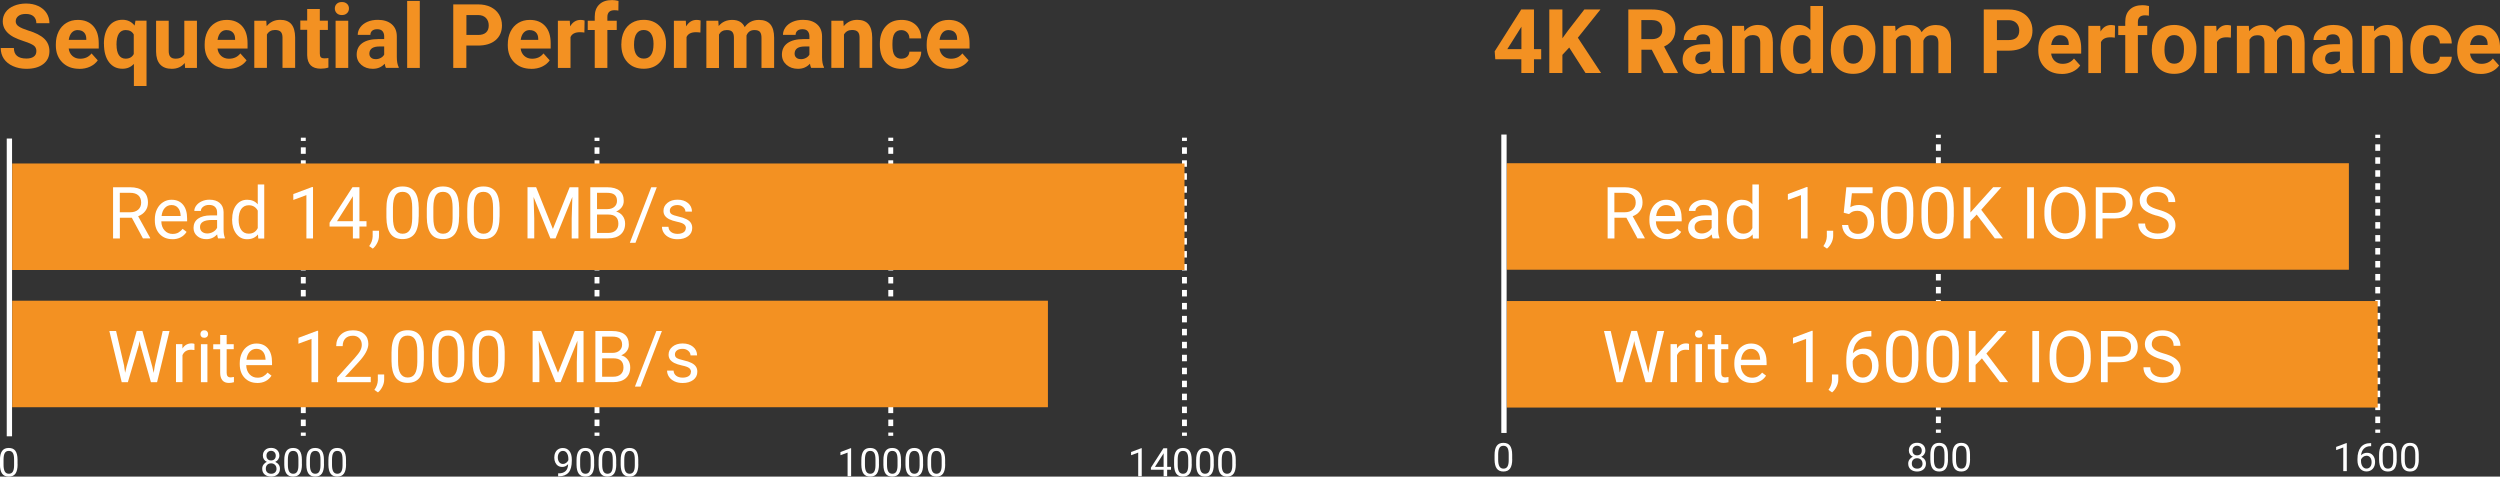 <?xml version="1.0" encoding="UTF-8"?>
<svg id="Layer_1" data-name="Layer 1" xmlns="http://www.w3.org/2000/svg" viewBox="0 0 381.85 72.8">
  <rect x="0" y="0" width="381.85" height="72.8" fill="#333333" stroke="none"/>
  <defs>
    <style>
      .cls-1 {
        fill: #fff;
      }

      .cls-2 {
        fill: #f39122;
      }
    </style>
  </defs>
  <g>
    <g>
      <g>
        <rect class="cls-1" x="45.95" y="21.03" width=".75" height=".5"/>
        <path class="cls-1" d="m46.7,65.08h-.75v-.99h.75v.99Zm0-1.98h-.75v-.99h.75v.99Zm0-1.98h-.75v-.99h.75v.99Zm0-1.98h-.75v-.99h.75v.99Zm0-1.98h-.75v-.99h.75v.99Zm0-1.98h-.75v-.99h.75v.99Zm0-1.98h-.75v-.99h.75v.99Zm0-1.98h-.75v-.99h.75v.99Zm0-1.98h-.75v-.99h.75v.99Zm0-1.98h-.75v-.99h.75v.99Zm0-1.98h-.75v-.99h.75v.99Zm0-1.98h-.75v-.99h.75v.99Zm0-1.98h-.75v-.99h.75v.99Zm0-1.98h-.75v-.99h.75v.99Zm0-1.98h-.75v-.99h.75v.99Zm0-1.98h-.75v-.99h.75v.99Zm0-1.98h-.75v-.99h.75v.99Zm0-1.98h-.75v-.99h.75v.99Zm0-1.98h-.75v-.99h.75v.99Zm0-1.98h-.75v-.99h.75v.99Zm0-1.98h-.75v-.99h.75v.99Zm0-1.98h-.75v-.99h.75v.99Z"/>
        <rect class="cls-1" x="45.95" y="66.07" width=".75" height=".5"/>
      </g>
      <g>
        <rect class="cls-1" x="90.81" y="21.03" width=".75" height=".5"/>
        <path class="cls-1" d="m91.56,65.08h-.75v-.99h.75v.99Zm0-1.98h-.75v-.99h.75v.99Zm0-1.98h-.75v-.99h.75v.99Zm0-1.98h-.75v-.99h.75v.99Zm0-1.98h-.75v-.99h.75v.99Zm0-1.98h-.75v-.99h.75v.99Zm0-1.98h-.75v-.99h.75v.99Zm0-1.98h-.75v-.99h.75v.99Zm0-1.98h-.75v-.99h.75v.99Zm0-1.98h-.75v-.99h.75v.99Zm0-1.98h-.75v-.99h.75v.99Zm0-1.98h-.75v-.99h.75v.99Zm0-1.98h-.75v-.99h.75v.99Zm0-1.98h-.75v-.99h.75v.99Zm0-1.98h-.75v-.99h.75v.99Zm0-1.98h-.75v-.99h.75v.99Zm0-1.98h-.75v-.99h.75v.99Zm0-1.98h-.75v-.99h.75v.99Zm0-1.98h-.75v-.99h.75v.99Zm0-1.98h-.75v-.99h.75v.99Zm0-1.98h-.75v-.99h.75v.99Zm0-1.98h-.75v-.99h.75v.99Z"/>
        <rect class="cls-1" x="90.81" y="66.07" width=".75" height=".5"/>
      </g>
      <g>
        <rect class="cls-1" x="135.68" y="21.03" width=".75" height=".5"/>
        <path class="cls-1" d="m136.43,65.08h-.75v-.99h.75v.99Zm0-1.98h-.75v-.99h.75v.99Zm0-1.98h-.75v-.99h.75v.99Zm0-1.98h-.75v-.99h.75v.99Zm0-1.98h-.75v-.99h.75v.99Zm0-1.98h-.75v-.99h.75v.99Zm0-1.98h-.75v-.99h.75v.99Zm0-1.98h-.75v-.99h.75v.99Zm0-1.98h-.75v-.99h.75v.99Zm0-1.98h-.75v-.99h.75v.99Zm0-1.98h-.75v-.99h.75v.99Zm0-1.98h-.75v-.99h.75v.99Zm0-1.98h-.75v-.99h.75v.99Zm0-1.98h-.75v-.99h.75v.99Zm0-1.98h-.75v-.99h.75v.99Zm0-1.98h-.75v-.99h.75v.99Zm0-1.98h-.75v-.99h.75v.99Zm0-1.98h-.75v-.99h.75v.99Zm0-1.98h-.75v-.99h.75v.99Zm0-1.98h-.75v-.99h.75v.99Zm0-1.98h-.75v-.99h.75v.99Zm0-1.98h-.75v-.99h.75v.99Z"/>
        <rect class="cls-1" x="135.68" y="66.07" width=".75" height=".5"/>
      </g>
      <g>
        <rect class="cls-1" x="180.54" y="21.03" width=".75" height=".5"/>
        <path class="cls-1" d="m181.29,65.08h-.75v-.99h.75v.99Zm0-1.98h-.75v-.99h.75v.99Zm0-1.98h-.75v-.99h.75v.99Zm0-1.98h-.75v-.99h.75v.99Zm0-1.98h-.75v-.99h.75v.99Zm0-1.98h-.75v-.99h.75v.99Zm0-1.98h-.75v-.99h.75v.99Zm0-1.98h-.75v-.99h.75v.99Zm0-1.98h-.75v-.99h.75v.99Zm0-1.98h-.75v-.99h.75v.99Zm0-1.98h-.75v-.99h.75v.99Zm0-1.98h-.75v-.99h.75v.99Zm0-1.98h-.75v-.99h.75v.99Zm0-1.98h-.75v-.99h.75v.99Zm0-1.98h-.75v-.99h.75v.99Zm0-1.98h-.75v-.99h.75v.99Zm0-1.98h-.75v-.99h.75v.99Zm0-1.98h-.75v-.99h.75v.99Zm0-1.98h-.75v-.99h.75v.99Zm0-1.98h-.75v-.99h.75v.99Zm0-1.98h-.75v-.99h.75v.99Zm0-1.98h-.75v-.99h.75v.99Z"/>
        <rect class="cls-1" x="180.54" y="66.07" width=".75" height=".5"/>
      </g>
      <rect class="cls-2" x="1.86" y="24.97" width="179.06" height="16.27"/>
      <g>
        <path class="cls-1" d="m20.15,33.26h-1.84v3.16h-1.04v-7.82h2.59c.88,0,1.56.2,2.03.6.47.4.71.98.71,1.75,0,.49-.13.91-.4,1.27-.26.36-.63.63-1.1.81l1.84,3.32v.06h-1.11l-1.7-3.16Zm-1.84-.84h1.58c.51,0,.92-.13,1.22-.4.3-.27.45-.62.45-1.07,0-.48-.14-.85-.43-1.11-.29-.26-.7-.39-1.25-.39h-1.58v2.97Z"/>
        <path class="cls-1" d="m26.31,36.53c-.79,0-1.43-.26-1.92-.78-.49-.52-.74-1.21-.74-2.08v-.18c0-.58.11-1.09.33-1.54.22-.45.53-.81.92-1.06.4-.26.82-.38,1.29-.38.76,0,1.34.25,1.76.75s.63,1.21.63,2.14v.41h-3.94c.01.57.18,1.04.5,1.39.32.35.73.53,1.22.53.35,0,.65-.07.89-.21s.46-.33.64-.57l.61.47c-.49.75-1.22,1.12-2.19,1.12Zm-.12-5.21c-.4,0-.74.15-1.01.44-.27.29-.44.7-.5,1.23h2.91v-.08c-.03-.5-.16-.9-.41-1.17-.24-.28-.57-.42-.99-.42Z"/>
        <path class="cls-1" d="m33.31,36.42c-.06-.11-.1-.32-.14-.61-.46.48-1.01.72-1.65.72-.57,0-1.04-.16-1.41-.49-.37-.32-.55-.73-.55-1.23,0-.6.23-1.08.69-1.41.46-.33,1.11-.5,1.94-.5h.97v-.46c0-.35-.1-.62-.31-.83-.21-.21-.51-.31-.92-.31-.35,0-.65.09-.89.27s-.36.4-.36.65h-1c0-.29.1-.57.31-.84.21-.27.48-.48.84-.64.35-.16.74-.24,1.16-.24.67,0,1.19.17,1.57.5.38.33.58.8.59,1.38v2.67c0,.53.07.96.2,1.27v.09h-1.04Zm-1.65-.76c.31,0,.61-.08.89-.24s.48-.37.61-.63v-1.19h-.78c-1.22,0-1.83.36-1.83,1.07,0,.31.1.56.31.73s.47.26.8.26Z"/>
        <path class="cls-1" d="m35.46,33.47c0-.89.21-1.61.63-2.15.42-.54.98-.81,1.66-.81s1.22.23,1.62.7v-3.03h.99v8.25h-.91l-.05-.62c-.4.49-.95.73-1.66.73s-1.22-.28-1.65-.83c-.42-.55-.64-1.27-.64-2.16v-.08Zm.99.11c0,.66.14,1.17.41,1.55s.65.56,1.13.56c.63,0,1.09-.28,1.38-.85v-2.67c-.3-.55-.75-.82-1.37-.82-.49,0-.87.19-1.14.56s-.41.93-.41,1.67Z"/>
        <path class="cls-1" d="m47.8,36.42h-1v-6.62l-2,.74v-.9l2.85-1.07h.16v7.86Z"/>
        <path class="cls-1" d="m54.9,33.79h1.08v.81h-1.08v1.82h-1v-1.82h-3.56v-.59l3.5-5.42h1.06v5.19Zm-3.43,0h2.43v-3.83l-.12.21-2.31,3.62Z"/>
        <path class="cls-1" d="m56.95,37.98l-.56-.39c.34-.47.51-.95.53-1.45v-.9h.97v.78c0,.36-.09.72-.27,1.08-.18.36-.4.65-.67.87Z"/>
        <path class="cls-1" d="m63.95,33.08c0,1.16-.2,2.03-.6,2.59s-1.02.85-1.86.85-1.45-.28-1.85-.83c-.4-.55-.61-1.38-.62-2.48v-1.33c0-1.15.2-2,.6-2.56s1.02-.84,1.87-.84,1.46.27,1.86.81c.4.54.6,1.37.61,2.49v1.29Zm-.99-1.36c0-.84-.12-1.45-.35-1.84-.24-.38-.61-.58-1.12-.58s-.88.19-1.11.57-.35.97-.36,1.77v1.59c0,.85.12,1.47.37,1.87.25.4.62.6,1.11.6s.85-.19,1.09-.57c.24-.38.36-.98.37-1.79v-1.63Z"/>
        <path class="cls-1" d="m70.12,33.08c0,1.16-.2,2.03-.6,2.59s-1.02.85-1.86.85-1.45-.28-1.85-.83c-.4-.55-.61-1.38-.62-2.48v-1.33c0-1.15.2-2,.6-2.56s1.02-.84,1.87-.84,1.46.27,1.86.81c.4.54.6,1.37.61,2.49v1.29Zm-.99-1.36c0-.84-.12-1.45-.35-1.84-.24-.38-.61-.58-1.12-.58s-.88.19-1.11.57-.35.97-.36,1.77v1.59c0,.85.12,1.47.37,1.87.25.4.62.6,1.11.6s.85-.19,1.09-.57c.24-.38.36-.98.37-1.79v-1.63Z"/>
        <path class="cls-1" d="m76.3,33.08c0,1.16-.2,2.03-.6,2.59s-1.02.85-1.86.85-1.45-.28-1.85-.83c-.4-.55-.61-1.38-.62-2.48v-1.33c0-1.15.2-2,.6-2.56s1.02-.84,1.87-.84,1.46.27,1.86.81c.4.54.6,1.37.61,2.49v1.29Zm-.99-1.36c0-.84-.12-1.45-.35-1.84-.24-.38-.61-.58-1.12-.58s-.88.19-1.11.57-.35.97-.36,1.77v1.59c0,.85.12,1.47.37,1.87.25.4.62.6,1.11.6s.85-.19,1.09-.57c.24-.38.36-.98.37-1.79v-1.63Z"/>
        <path class="cls-1" d="m81.89,28.6l2.56,6.38,2.56-6.38h1.34v7.82h-1.03v-3.05l.1-3.29-2.57,6.33h-.79l-2.56-6.32.1,3.27v3.05h-1.03v-7.82h1.33Z"/>
        <path class="cls-1" d="m90.16,36.42v-7.82h2.56c.85,0,1.49.18,1.91.53.43.35.64.87.64,1.56,0,.37-.1.69-.31.97-.21.28-.49.5-.85.65.42.12.76.34,1,.67.25.33.37.73.37,1.18,0,.7-.23,1.25-.68,1.65s-1.1.6-1.93.6h-2.71Zm1.03-4.48h1.56c.45,0,.81-.11,1.08-.34.27-.23.41-.53.41-.92,0-.43-.13-.74-.38-.94-.25-.2-.63-.29-1.14-.29h-1.53v2.49Zm0,.83v2.81h1.7c.48,0,.86-.12,1.14-.37.28-.25.42-.59.42-1.03,0-.94-.51-1.41-1.54-1.41h-1.72Z"/>
        <path class="cls-1" d="m97.05,37.09h-.85l3.27-8.49h.85l-3.26,8.49Z"/>
        <path class="cls-1" d="m104.77,34.88c0-.27-.1-.48-.3-.63-.2-.15-.55-.28-1.06-.38-.5-.11-.9-.24-1.2-.39-.29-.15-.51-.33-.66-.54-.14-.21-.21-.45-.21-.74,0-.48.2-.88.6-1.21.4-.33.92-.49,1.54-.49.66,0,1.19.17,1.6.51.41.34.61.78.61,1.31h-1c0-.27-.12-.51-.35-.7-.23-.2-.52-.3-.87-.3s-.64.08-.85.24-.31.36-.31.62c0,.24.09.42.28.54s.53.24,1.03.35c.5.11.9.24,1.21.4s.54.34.68.56c.15.22.22.48.22.79,0,.52-.21.94-.62,1.25-.42.31-.95.47-1.62.47-.47,0-.88-.08-1.24-.25s-.64-.39-.84-.69c-.2-.29-.3-.61-.3-.96h.99c.02.33.15.6.4.79.25.19.58.29.99.29.38,0,.68-.08.91-.23.23-.15.34-.36.34-.61Z"/>
      </g>
      <path class="cls-1" d="m2.69,70.92c0,.63-.11,1.11-.33,1.42s-.56.46-1.02.46-.79-.15-1.01-.45c-.22-.3-.33-.75-.34-1.35v-.72c0-.63.11-1.09.33-1.4s.56-.46,1.02-.46.8.15,1.01.44.33.75.33,1.36v.7Zm-.54-.74c0-.46-.06-.79-.19-1-.13-.21-.33-.31-.61-.31s-.48.1-.61.31-.19.53-.2.96v.87c0,.46.07.8.2,1.02.13.22.34.33.61.33s.47-.1.6-.31.2-.53.2-.98v-.89Z"/>
      <g>
        <path class="cls-1" d="m42.67,69.59c0,.21-.06.4-.17.57s-.26.3-.46.39c.22.1.4.24.53.42s.19.39.19.62c0,.37-.12.66-.37.88s-.58.33-.98.33-.74-.11-.99-.33c-.25-.22-.37-.51-.37-.88,0-.23.06-.44.19-.62s.3-.33.52-.42c-.19-.09-.34-.22-.45-.39s-.16-.35-.16-.57c0-.36.12-.64.35-.86s.53-.32.91-.32.68.11.91.32.35.5.35.86Zm-.44,1.99c0-.24-.08-.43-.23-.58s-.35-.23-.59-.23-.44.07-.59.22-.22.34-.22.59.07.43.22.57.34.21.6.21.45-.07.6-.21c.14-.14.22-.33.22-.57Zm-.81-2.72c-.21,0-.39.07-.52.2-.13.13-.2.31-.2.54s.06.39.19.53.3.2.52.2.39-.07.52-.2.19-.31.19-.53-.07-.39-.2-.53-.31-.21-.51-.21Z"/>
        <path class="cls-1" d="m46.12,70.92c0,.63-.11,1.11-.33,1.42s-.56.46-1.02.46-.79-.15-1.01-.45c-.22-.3-.33-.75-.34-1.35v-.72c0-.63.11-1.09.33-1.4s.56-.46,1.02-.46.8.15,1.01.44.33.75.33,1.36v.7Zm-.54-.74c0-.46-.06-.79-.19-1-.13-.21-.33-.31-.61-.31s-.48.1-.61.31-.19.53-.2.96v.87c0,.46.07.8.2,1.02.13.22.34.33.61.33s.47-.1.6-.31.2-.53.2-.98v-.89Z"/>
        <path class="cls-1" d="m49.49,70.92c0,.63-.11,1.11-.33,1.42s-.56.46-1.02.46-.79-.15-1.01-.45c-.22-.3-.33-.75-.34-1.35v-.72c0-.63.11-1.09.33-1.4s.56-.46,1.02-.46.8.15,1.01.44.33.75.33,1.36v.7Zm-.54-.74c0-.46-.06-.79-.19-1-.13-.21-.33-.31-.61-.31s-.48.1-.61.31-.19.53-.2.96v.87c0,.46.07.8.2,1.02.13.22.34.33.61.33s.47-.1.6-.31.2-.53.2-.98v-.89Z"/>
        <path class="cls-1" d="m52.86,70.92c0,.63-.11,1.11-.33,1.42s-.56.46-1.02.46-.79-.15-1.01-.45c-.22-.3-.33-.75-.34-1.35v-.72c0-.63.11-1.09.33-1.4s.56-.46,1.02-.46.8.15,1.01.44.33.75.33,1.36v.7Zm-.54-.74c0-.46-.06-.79-.19-1-.13-.21-.33-.31-.61-.31s-.48.1-.61.31-.19.53-.2.96v.87c0,.46.07.8.2,1.02.13.22.34.33.61.33s.47-.1.6-.31.2-.53.2-.98v-.89Z"/>
      </g>
      <g>
        <path class="cls-1" d="m86.8,70.87c-.11.13-.25.24-.41.33s-.33.12-.52.12c-.25,0-.46-.06-.64-.18s-.32-.29-.42-.51c-.1-.22-.15-.46-.15-.73,0-.29.05-.54.16-.77s.26-.4.46-.52.43-.18.7-.18c.42,0,.75.16,1,.47.24.32.36.75.36,1.29v.16c0,.83-.16,1.44-.49,1.82s-.82.58-1.49.59h-.11v-.46h.11c.45,0,.79-.12,1.03-.35.24-.22.37-.58.39-1.07Zm-.83,0c.18,0,.35-.06.5-.17s.27-.25.34-.41v-.22c0-.36-.08-.64-.23-.87s-.35-.33-.59-.33-.43.09-.57.27c-.14.18-.22.42-.22.72s.07.53.21.72c.14.19.33.28.56.28Z"/>
        <path class="cls-1" d="m90.76,70.92c0,.63-.11,1.11-.33,1.42s-.56.46-1.02.46-.79-.15-1.01-.45c-.22-.3-.33-.75-.34-1.35v-.72c0-.63.11-1.09.33-1.4s.56-.46,1.02-.46.8.15,1.01.44.33.75.33,1.36v.7Zm-.54-.74c0-.46-.06-.79-.19-1-.13-.21-.33-.31-.61-.31s-.48.1-.61.31-.19.53-.2.96v.87c0,.46.07.8.2,1.02.13.22.34.33.61.33s.47-.1.6-.31.2-.53.2-.98v-.89Z"/>
        <path class="cls-1" d="m94.13,70.92c0,.63-.11,1.11-.33,1.42s-.56.46-1.02.46-.79-.15-1.01-.45c-.22-.3-.33-.75-.34-1.35v-.72c0-.63.11-1.09.33-1.4s.56-.46,1.02-.46.8.15,1.01.44.33.75.33,1.36v.7Zm-.54-.74c0-.46-.06-.79-.19-1-.13-.21-.33-.31-.61-.31s-.48.1-.61.31-.19.53-.2.96v.87c0,.46.07.8.2,1.02.13.22.34.33.61.33s.47-.1.6-.31.2-.53.2-.98v-.89Z"/>
        <path class="cls-1" d="m97.5,70.92c0,.63-.11,1.11-.33,1.42s-.56.46-1.02.46-.79-.15-1.01-.45c-.22-.3-.33-.75-.34-1.35v-.72c0-.63.11-1.09.33-1.4s.56-.46,1.02-.46.8.15,1.01.44.33.75.33,1.36v.7Zm-.54-.74c0-.46-.06-.79-.19-1-.13-.21-.33-.31-.61-.31s-.48.1-.61.31-.19.53-.2.96v.87c0,.46.07.8.2,1.02.13.22.34.33.61.33s.47-.1.6-.31.2-.53.2-.98v-.89Z"/>
      </g>
      <g>
        <path class="cls-1" d="m130,72.74h-.54v-3.61l-1.09.4v-.49l1.55-.58h.08v4.29Z"/>
        <path class="cls-1" d="m134.26,70.92c0,.63-.11,1.11-.33,1.42s-.56.46-1.02.46-.79-.15-1.01-.45c-.22-.3-.33-.75-.34-1.35v-.72c0-.63.11-1.09.33-1.4s.56-.46,1.02-.46.8.15,1.01.44.33.75.33,1.36v.7Zm-.54-.74c0-.46-.06-.79-.19-1-.13-.21-.33-.31-.61-.31s-.48.1-.61.31-.19.53-.2.96v.87c0,.46.07.8.2,1.02.13.22.34.33.61.33s.47-.1.6-.31.2-.53.2-.98v-.89Z"/>
        <path class="cls-1" d="m137.63,70.92c0,.63-.11,1.11-.33,1.42s-.56.46-1.02.46-.79-.15-1.01-.45c-.22-.3-.33-.75-.34-1.35v-.72c0-.63.11-1.09.33-1.4s.56-.46,1.02-.46.8.15,1.01.44.33.75.33,1.36v.7Zm-.54-.74c0-.46-.06-.79-.19-1-.13-.21-.33-.31-.61-.31s-.48.1-.61.31-.19.53-.2.96v.87c0,.46.07.8.2,1.02.13.22.34.33.61.33s.47-.1.6-.31.2-.53.2-.98v-.89Z"/>
        <path class="cls-1" d="m141,70.92c0,.63-.11,1.11-.33,1.42s-.56.46-1.02.46-.79-.15-1.01-.45c-.22-.3-.33-.75-.34-1.35v-.72c0-.63.11-1.09.33-1.4s.56-.46,1.02-.46.8.15,1.01.44.33.75.33,1.36v.7Zm-.54-.74c0-.46-.06-.79-.19-1-.13-.21-.33-.31-.61-.31s-.48.1-.61.31-.19.53-.2.96v.87c0,.46.07.8.2,1.02.13.22.34.33.61.33s.47-.1.6-.31.2-.53.2-.98v-.89Z"/>
        <path class="cls-1" d="m144.37,70.92c0,.63-.11,1.11-.33,1.42s-.56.46-1.02.46-.79-.15-1.01-.45c-.22-.3-.33-.75-.34-1.35v-.72c0-.63.11-1.09.33-1.4s.56-.46,1.02-.46.8.15,1.01.44.33.75.33,1.36v.7Zm-.54-.74c0-.46-.06-.79-.19-1-.13-.21-.33-.31-.61-.31s-.48.1-.61.31-.19.53-.2.96v.87c0,.46.07.8.2,1.02.13.22.34.33.61.33s.47-.1.6-.31.2-.53.2-.98v-.89Z"/>
      </g>
      <g>
        <path class="cls-1" d="m174.39,72.74h-.54v-3.61l-1.09.4v-.49l1.55-.58h.08v4.29Z"/>
        <path class="cls-1" d="m178.27,71.31h.59v.44h-.59v.99h-.54v-.99h-1.94v-.32l1.91-2.96h.58v2.83Zm-1.87,0h1.33v-2.09l-.06.12-1.26,1.97Z"/>
        <path class="cls-1" d="m182.03,70.92c0,.63-.11,1.11-.33,1.42s-.56.46-1.02.46-.79-.15-1.01-.45c-.22-.3-.33-.75-.34-1.35v-.72c0-.63.11-1.09.33-1.4s.56-.46,1.02-.46.8.15,1.01.44.33.75.33,1.36v.7Zm-.54-.74c0-.46-.06-.79-.19-1-.13-.21-.33-.31-.61-.31s-.48.1-.61.31-.19.53-.2.96v.87c0,.46.07.8.2,1.02.13.22.34.33.61.33s.47-.1.6-.31.2-.53.2-.98v-.89Z"/>
        <path class="cls-1" d="m185.4,70.92c0,.63-.11,1.11-.33,1.42s-.56.46-1.02.46-.79-.15-1.01-.45c-.22-.3-.33-.75-.34-1.35v-.72c0-.63.11-1.09.33-1.4s.56-.46,1.02-.46.8.15,1.01.44.33.75.33,1.36v.7Zm-.54-.74c0-.46-.06-.79-.19-1-.13-.21-.33-.31-.61-.31s-.48.1-.61.31-.19.53-.2.96v.87c0,.46.07.8.2,1.02.13.22.34.33.61.33s.47-.1.6-.31.2-.53.2-.98v-.89Z"/>
        <path class="cls-1" d="m188.76,70.92c0,.63-.11,1.11-.33,1.42s-.56.46-1.02.46-.79-.15-1.01-.45c-.22-.3-.33-.75-.34-1.35v-.72c0-.63.11-1.09.33-1.4s.56-.46,1.02-.46.8.15,1.01.44.33.75.33,1.36v.7Zm-.54-.74c0-.46-.06-.79-.19-1-.13-.21-.33-.31-.61-.31s-.48.1-.61.31-.19.53-.2.96v.87c0,.46.07.8.2,1.02.13.22.34.33.61.33s.47-.1.6-.31.2-.53.2-.98v-.89Z"/>
      </g>
      <g>
        <rect class="cls-2" x="1.86" y="45.93" width="158.2" height="16.27"/>
        <g>
          <path class="cls-1" d="m18.96,55.91l.15,1.03.22-.93,1.55-5.46h.87l1.51,5.46.21.95.17-1.05,1.21-5.35h1.04l-1.9,7.82h-.94l-1.61-5.7-.12-.6-.12.6-1.67,5.7h-.94l-1.89-7.82h1.03l1.24,5.35Z"/>
          <path class="cls-1" d="m29.69,53.46c-.15-.02-.31-.04-.49-.04-.65,0-1.09.28-1.33.83v4.12h-.99v-5.81h.97l.02.67c.33-.52.79-.78,1.39-.78.19,0,.34.02.44.08v.92Z"/>
          <path class="cls-1" d="m30.61,51.03c0-.16.05-.3.15-.41.1-.11.24-.17.44-.17s.34.06.44.17.15.25.15.41-.05.3-.15.4-.25.16-.44.16-.34-.05-.44-.16c-.1-.11-.15-.24-.15-.4Zm1.07,7.35h-.99v-5.81h.99v5.81Z"/>
          <path class="cls-1" d="m34.62,51.16v1.41h1.08v.77h-1.08v3.61c0,.23.05.41.15.52.1.12.26.17.49.17.11,0,.27-.02.47-.06v.8c-.26.07-.52.11-.76.11-.44,0-.78-.13-1-.4s-.34-.65-.34-1.14v-3.6h-1.06v-.77h1.06v-1.41h.99Z"/>
          <path class="cls-1" d="m39.28,58.49c-.79,0-1.43-.26-1.92-.78-.49-.52-.74-1.21-.74-2.08v-.18c0-.58.11-1.09.33-1.54.22-.45.53-.81.92-1.06.4-.26.82-.38,1.29-.38.76,0,1.34.25,1.76.75s.63,1.21.63,2.14v.41h-3.94c.01.57.18,1.04.5,1.39.32.35.73.53,1.22.53.35,0,.65-.07.89-.21s.46-.33.64-.57l.61.47c-.49.75-1.22,1.12-2.19,1.12Zm-.12-5.21c-.4,0-.74.15-1.01.44-.27.29-.44.7-.5,1.23h2.91v-.08c-.03-.5-.16-.9-.41-1.17-.24-.28-.57-.42-.99-.42Z"/>
          <path class="cls-1" d="m48.58,58.38h-1v-6.62l-2,.74v-.9l2.85-1.07h.16v7.86Z"/>
          <path class="cls-1" d="m56.61,58.38h-5.12v-.71l2.71-3.01c.4-.45.68-.82.83-1.11.15-.29.23-.58.23-.88,0-.41-.12-.74-.37-1s-.58-.39-.99-.39c-.49,0-.88.14-1.15.42-.27.28-.41.67-.41,1.17h-.99c0-.72.23-1.3.7-1.75.46-.44,1.08-.67,1.86-.67.73,0,1.3.19,1.72.57.42.38.63.89.63,1.52,0,.77-.49,1.69-1.47,2.75l-2.09,2.27h3.93v.81Z"/>
          <path class="cls-1" d="m57.74,59.94l-.56-.39c.34-.47.51-.95.53-1.45v-.9h.97v.78c0,.36-.09.72-.27,1.08-.18.36-.4.65-.67.87Z"/>
          <path class="cls-1" d="m64.73,55.04c0,1.16-.2,2.03-.6,2.59s-1.02.85-1.86.85-1.45-.28-1.85-.83c-.4-.55-.61-1.38-.62-2.48v-1.33c0-1.15.2-2,.6-2.56s1.02-.84,1.87-.84,1.46.27,1.86.81c.4.54.6,1.37.61,2.49v1.29Zm-.99-1.36c0-.84-.12-1.45-.35-1.84-.24-.38-.61-.58-1.12-.58s-.88.19-1.11.57-.35.97-.36,1.77v1.59c0,.85.12,1.47.37,1.87.25.4.62.6,1.11.6s.85-.19,1.09-.57c.24-.38.36-.98.37-1.79v-1.63Z"/>
          <path class="cls-1" d="m70.91,55.04c0,1.16-.2,2.03-.6,2.59s-1.02.85-1.86.85-1.45-.28-1.85-.83c-.4-.55-.61-1.38-.62-2.48v-1.33c0-1.15.2-2,.6-2.56s1.02-.84,1.87-.84,1.46.27,1.86.81c.4.54.6,1.37.61,2.49v1.29Zm-.99-1.36c0-.84-.12-1.45-.35-1.84-.24-.38-.61-.58-1.12-.58s-.88.19-1.11.57-.35.97-.36,1.77v1.59c0,.85.12,1.47.37,1.87.25.4.62.6,1.11.6s.85-.19,1.09-.57c.24-.38.36-.98.37-1.79v-1.63Z"/>
          <path class="cls-1" d="m77.08,55.04c0,1.16-.2,2.03-.6,2.59s-1.02.85-1.86.85-1.45-.28-1.85-.83c-.4-.55-.61-1.38-.62-2.48v-1.33c0-1.15.2-2,.6-2.56s1.02-.84,1.87-.84,1.46.27,1.86.81c.4.54.6,1.37.61,2.49v1.29Zm-.99-1.36c0-.84-.12-1.45-.35-1.84-.24-.38-.61-.58-1.12-.58s-.88.19-1.11.57-.35.97-.36,1.77v1.59c0,.85.12,1.47.37,1.87.25.4.62.6,1.11.6s.85-.19,1.09-.57c.24-.38.36-.98.37-1.79v-1.63Z"/>
          <path class="cls-1" d="m82.67,50.56l2.56,6.38,2.56-6.38h1.34v7.82h-1.03v-3.05l.1-3.29-2.57,6.33h-.79l-2.56-6.32.1,3.27v3.05h-1.03v-7.82h1.33Z"/>
          <path class="cls-1" d="m90.94,58.38v-7.82h2.56c.85,0,1.49.18,1.91.53.43.35.64.87.64,1.56,0,.37-.1.69-.31.97-.21.28-.49.5-.85.65.42.12.76.34,1,.67.25.33.37.73.37,1.18,0,.7-.23,1.25-.68,1.65s-1.1.6-1.93.6h-2.71Zm1.03-4.48h1.56c.45,0,.81-.11,1.08-.34.27-.23.41-.53.41-.92,0-.43-.13-.74-.38-.94-.25-.2-.63-.29-1.14-.29h-1.53v2.49Zm0,.83v2.81h1.7c.48,0,.86-.12,1.14-.37.28-.25.42-.59.42-1.03,0-.94-.51-1.41-1.54-1.41h-1.72Z"/>
          <path class="cls-1" d="m97.83,59.05h-.85l3.27-8.49h.85l-3.26,8.49Z"/>
          <path class="cls-1" d="m105.55,56.84c0-.27-.1-.48-.3-.63-.2-.15-.55-.28-1.06-.38-.5-.11-.9-.24-1.2-.39-.29-.15-.51-.33-.66-.54-.14-.21-.21-.45-.21-.74,0-.48.2-.88.6-1.21.4-.33.92-.49,1.54-.49.66,0,1.19.17,1.6.51.41.34.61.78.61,1.31h-1c0-.27-.12-.51-.35-.7-.23-.2-.52-.3-.87-.3s-.64.08-.85.24-.31.36-.31.62c0,.24.09.42.28.54s.53.24,1.03.35c.5.11.9.24,1.21.4s.54.34.68.56c.15.22.22.48.22.79,0,.52-.21.94-.62,1.25-.42.31-.95.47-1.62.47-.47,0-.88-.08-1.24-.25s-.64-.39-.84-.69c-.2-.29-.3-.61-.3-.96h.99c.02.33.15.6.4.79.25.19.58.29.99.29.38,0,.68-.08.91-.23.23-.15.34-.36.34-.61Z"/>
        </g>
      </g>
      <rect class="cls-1" x="1.03" y="21.16" width=".81" height="45.48"/>
    </g>
    <g>
      <path class="cls-2" d="m5.56,7.83c0-.38-.13-.67-.4-.87s-.75-.42-1.44-.64c-.69-.22-1.24-.45-1.65-.66-1.1-.6-1.65-1.4-1.65-2.41,0-.52.15-.99.44-1.4.3-.41.72-.73,1.27-.96.55-.23,1.17-.35,1.86-.35s1.31.13,1.85.38.96.61,1.26,1.06c.3.46.45.98.45,1.56h-2c0-.44-.14-.79-.42-1.04s-.67-.37-1.18-.37-.87.1-1.14.31-.41.48-.41.82c0,.32.16.58.48.79.32.21.79.41,1.4.6,1.14.34,1.97.77,2.49,1.27.52.51.78,1.14.78,1.89,0,.84-.32,1.5-.95,1.98s-1.49.72-2.57.72c-.75,0-1.43-.14-2.04-.41-.61-.27-1.08-.65-1.4-1.12-.32-.48-.48-1.03-.48-1.65h2.01c0,1.07.64,1.61,1.92,1.61.48,0,.85-.1,1.11-.29.27-.19.4-.46.4-.81Z"/>
      <path class="cls-2" d="m12.11,10.51c-1.06,0-1.92-.32-2.58-.97-.66-.65-1-1.51-1-2.59v-.19c0-.72.14-1.37.42-1.94.28-.57.68-1.01,1.19-1.32.51-.31,1.1-.46,1.76-.46.99,0,1.76.31,2.33.93s.85,1.5.85,2.65v.79h-4.59c.06.47.25.85.56,1.13.31.28.71.43,1.19.43.74,0,1.32-.27,1.74-.81l.95,1.06c-.29.41-.68.73-1.17.96-.49.23-1.04.34-1.64.34Zm-.22-5.92c-.38,0-.69.13-.93.39-.24.26-.39.63-.46,1.11h2.68v-.15c0-.43-.12-.76-.35-.99s-.54-.35-.95-.35Z"/>
      <path class="cls-2" d="m15.87,6.7c0-1.13.25-2.03.76-2.69s1.2-.99,2.08-.99c.77,0,1.39.3,1.85.89l.13-.75h1.69v9.98h-1.93v-3.39c-.44.5-1.03.75-1.75.75-.86,0-1.54-.33-2.05-1-.51-.67-.77-1.6-.77-2.81Zm1.93.14c0,.69.12,1.21.36,1.58.24.36.58.54,1.02.54.59,0,1.01-.24,1.25-.71v-2.98c-.24-.45-.65-.68-1.24-.68-.44,0-.79.18-1.03.54-.24.36-.37.93-.37,1.72Z"/>
      <path class="cls-2" d="m28.2,9.64c-.48.58-1.13.87-1.97.87-.77,0-1.36-.22-1.77-.67-.41-.44-.61-1.1-.62-1.95V3.17h1.93v4.66c0,.75.34,1.13,1.03,1.13s1.1-.23,1.35-.68V3.17h1.93v7.21h-1.81l-.05-.73Z"/>
      <path class="cls-2" d="m34.84,10.51c-1.06,0-1.92-.32-2.58-.97-.66-.65-1-1.51-1-2.59v-.19c0-.72.14-1.37.42-1.94.28-.57.68-1.01,1.19-1.32.51-.31,1.1-.46,1.76-.46.99,0,1.76.31,2.33.93s.85,1.5.85,2.65v.79h-4.59c.06.47.25.85.56,1.13.31.28.71.43,1.19.43.74,0,1.32-.27,1.74-.81l.95,1.06c-.29.41-.68.73-1.17.96-.49.23-1.04.34-1.64.34Zm-.22-5.92c-.38,0-.69.13-.93.39-.24.26-.39.63-.46,1.11h2.68v-.15c0-.43-.12-.76-.35-.99s-.54-.35-.95-.35Z"/>
      <path class="cls-2" d="m40.67,3.17l.06.83c.52-.64,1.21-.97,2.07-.97.76,0,1.33.22,1.71.67.37.45.56,1.12.57,2.01v4.66h-1.93v-4.62c0-.41-.09-.71-.27-.89-.18-.19-.47-.28-.89-.28-.54,0-.95.23-1.22.69v5.1h-1.93V3.17h1.81Z"/>
      <path class="cls-2" d="m48.85,1.39v1.77h1.23v1.41h-1.23v3.6c0,.27.05.46.15.57.1.12.3.17.59.17.21,0,.4-.02.57-.05v1.46c-.38.12-.77.17-1.17.17-1.35,0-2.04-.68-2.07-2.05v-3.89h-1.05v-1.41h1.05v-1.77h1.93Z"/>
      <path class="cls-2" d="m51.14,1.3c0-.29.1-.53.29-.71.19-.19.46-.28.79-.28s.59.09.79.28c.2.19.29.42.29.71s-.1.53-.3.72c-.2.19-.46.28-.78.28s-.59-.09-.78-.28-.3-.43-.3-.72Zm2.05,9.08h-1.93V3.17h1.93v7.21Z"/>
      <path class="cls-2" d="m58.95,10.38c-.09-.17-.15-.39-.19-.65-.47.52-1.07.78-1.82.78-.71,0-1.29-.2-1.76-.61-.46-.41-.7-.92-.7-1.55,0-.76.28-1.35.85-1.76.57-.41,1.39-.62,2.46-.62h.89v-.41c0-.33-.09-.6-.26-.8-.17-.2-.44-.3-.81-.3-.32,0-.58.08-.76.23-.18.16-.28.37-.28.64h-1.93c0-.42.13-.8.39-1.16.26-.36.62-.63,1.09-.84.47-.2,1-.3,1.59-.3.89,0,1.59.22,2.12.67.52.45.78,1.07.78,1.88v3.13c0,.68.1,1.2.29,1.55v.11h-1.95Zm-1.59-1.34c.28,0,.55-.06.79-.19.24-.13.42-.3.53-.51v-1.24h-.72c-.96,0-1.48.33-1.54,1v.11c0,.24.08.44.25.59.17.16.4.23.69.23Z"/>
      <path class="cls-2" d="m64.12,10.38h-1.93V.14h1.93v10.24Z"/>
      <path class="cls-2" d="m71.23,6.96v3.42h-2V.67h3.79c.73,0,1.37.13,1.92.4s.98.65,1.28,1.14c.3.49.45,1.05.45,1.68,0,.95-.33,1.7-.98,2.25-.65.55-1.55.82-2.7.82h-1.75Zm0-1.62h1.79c.53,0,.93-.12,1.21-.37.28-.25.42-.6.42-1.07s-.14-.86-.42-1.15c-.28-.29-.67-.44-1.16-.45h-1.83v3.05Z"/>
      <path class="cls-2" d="m81.14,10.51c-1.06,0-1.92-.32-2.58-.97-.66-.65-1-1.51-1-2.59v-.19c0-.72.14-1.37.42-1.94.28-.57.68-1.01,1.19-1.32.51-.31,1.1-.46,1.76-.46.99,0,1.76.31,2.33.93s.85,1.5.85,2.65v.79h-4.59c.06.47.25.85.56,1.13.31.28.71.43,1.19.43.74,0,1.32-.27,1.74-.81l.95,1.06c-.29.41-.68.73-1.17.96-.49.23-1.04.34-1.64.34Zm-.22-5.92c-.38,0-.69.13-.93.39-.24.26-.39.63-.46,1.11h2.68v-.15c0-.43-.12-.76-.35-.99s-.54-.35-.95-.35Z"/>
      <path class="cls-2" d="m89.26,4.97c-.26-.04-.49-.05-.69-.05-.73,0-1.21.25-1.43.74v4.72h-1.93V3.17h1.82l.05.86c.39-.66.92-.99,1.61-.99.21,0,.41.03.6.09l-.03,1.85Z"/>
      <path class="cls-2" d="m90.84,10.38v-5.8h-1.07v-1.41h1.07v-.61c0-.81.23-1.44.7-1.88.46-.45,1.11-.67,1.95-.67.27,0,.59.04.98.13l-.02,1.48c-.16-.04-.36-.06-.59-.06-.72,0-1.09.34-1.09,1.03v.58h1.43v1.41h-1.43v5.8h-1.93Z"/>
      <path class="cls-2" d="m94.91,6.7c0-.72.14-1.35.41-1.91.28-.56.67-.99,1.19-1.3.52-.31,1.12-.46,1.8-.46.97,0,1.77.3,2.38.89s.96,1.4,1.03,2.43v.49c.01,1.11-.3,1.99-.91,2.66-.62.67-1.45,1-2.49,1s-1.87-.33-2.49-1-.93-1.57-.93-2.72v-.09Zm1.93.14c0,.69.13,1.21.39,1.57.26.36.63.54,1.11.54s.83-.18,1.09-.54c.26-.36.39-.93.39-1.72,0-.67-.13-1.19-.39-1.56-.26-.37-.63-.55-1.11-.55s-.83.18-1.09.55-.39.94-.39,1.71Z"/>
      <path class="cls-2" d="m106.98,4.97c-.26-.04-.49-.05-.69-.05-.73,0-1.21.25-1.43.74v4.72h-1.93V3.17h1.82l.05.86c.39-.66.92-.99,1.61-.99.21,0,.41.03.6.09l-.03,1.85Z"/>
      <path class="cls-2" d="m109.71,3.17l.06.81c.51-.63,1.2-.94,2.07-.94.93,0,1.57.37,1.91,1.1.51-.73,1.23-1.1,2.17-1.1.78,0,1.36.23,1.75.68.38.46.57,1.14.57,2.06v4.6h-1.93v-4.61c0-.41-.08-.71-.24-.9-.16-.19-.44-.28-.85-.28-.58,0-.98.28-1.2.83v4.96s-1.92,0-1.92,0v-4.6c0-.42-.08-.72-.25-.91-.16-.19-.44-.28-.84-.28-.55,0-.94.23-1.19.68v5.11h-1.93V3.17h1.81Z"/>
      <path class="cls-2" d="m123.9,10.38c-.09-.17-.15-.39-.19-.65-.47.52-1.07.78-1.82.78-.71,0-1.29-.2-1.76-.61-.46-.41-.7-.92-.7-1.55,0-.76.28-1.35.85-1.76.57-.41,1.39-.62,2.46-.62h.89v-.41c0-.33-.09-.6-.26-.8-.17-.2-.44-.3-.81-.3-.32,0-.58.08-.76.23-.18.16-.28.37-.28.64h-1.93c0-.42.13-.8.39-1.16.26-.36.62-.63,1.09-.84.47-.2,1-.3,1.59-.3.89,0,1.59.22,2.12.67.52.45.78,1.07.78,1.88v3.13c0,.68.1,1.2.29,1.55v.11h-1.95Zm-1.59-1.34c.28,0,.55-.06.79-.19.24-.13.42-.3.53-.51v-1.24h-.72c-.96,0-1.48.33-1.54,1v.11c0,.24.08.44.25.59.17.16.4.23.69.23Z"/>
      <path class="cls-2" d="m128.81,3.17l.06.83c.52-.64,1.21-.97,2.07-.97.76,0,1.33.22,1.71.67.37.45.56,1.12.57,2.01v4.66h-1.93v-4.62c0-.41-.09-.71-.27-.89-.18-.19-.47-.28-.89-.28-.54,0-.95.23-1.22.69v5.1h-1.93V3.17h1.81Z"/>
      <path class="cls-2" d="m137.68,8.96c.36,0,.64-.1.87-.29.22-.2.34-.46.35-.78h1.81c0,.49-.14.94-.4,1.34-.26.41-.62.72-1.08.95-.46.22-.96.34-1.51.34-1.03,0-1.84-.33-2.44-.98-.6-.66-.89-1.56-.89-2.72v-.13c0-1.11.3-2,.89-2.66.59-.66,1.4-.99,2.43-.99.9,0,1.62.26,2.17.77.54.51.82,1.2.83,2.05h-1.81c0-.38-.12-.68-.35-.91-.22-.23-.52-.35-.88-.35-.45,0-.79.16-1.02.49-.23.33-.34.86-.34,1.59v.2c0,.74.11,1.28.34,1.6.23.32.57.49,1.03.49Z"/>
      <path class="cls-2" d="m145.12,10.51c-1.06,0-1.92-.32-2.58-.97-.66-.65-1-1.51-1-2.59v-.19c0-.72.14-1.37.42-1.94.28-.57.68-1.01,1.19-1.32.51-.31,1.1-.46,1.76-.46.99,0,1.76.31,2.33.93s.85,1.5.85,2.65v.79h-4.59c.06.47.25.85.56,1.13.31.28.71.43,1.19.43.74,0,1.32-.27,1.74-.81l.95,1.06c-.29.41-.68.73-1.17.96-.49.23-1.04.34-1.64.34Zm-.22-5.92c-.38,0-.69.13-.93.39-.24.26-.39.63-.46,1.11h2.68v-.15c0-.43-.12-.76-.35-.99s-.54-.35-.95-.35Z"/>
    </g>
  </g>
  <g>
    <g>
      <path class="cls-2" d="m234.3,7.5h1.1v1.55h-1.1v2.1h-1.93v-2.1h-3.98l-.09-1.21,4.05-6.39h1.95v6.05Zm-4.07,0h2.15v-3.43l-.13.22-2.02,3.21Z"/>
      <path class="cls-2" d="m239.68,7.26l-1.04,1.12v2.77h-2V1.45h2v4.4l.88-1.21,2.47-3.19h2.46l-3.45,4.31,3.55,5.39h-2.38l-2.49-3.89Z"/>
      <path class="cls-2" d="m252.3,7.6h-1.59v3.55h-2V1.45h3.61c1.15,0,2.03.25,2.65.77.62.51.93,1.23.93,2.17,0,.66-.14,1.21-.43,1.66-.29.44-.72.79-1.3,1.06l2.1,3.96v.09h-2.15l-1.82-3.55Zm-1.59-1.62h1.61c.5,0,.89-.13,1.17-.38.28-.26.41-.61.41-1.06s-.13-.82-.39-1.08c-.26-.26-.66-.39-1.2-.39h-1.61v2.91Z"/>
      <path class="cls-2" d="m261.47,11.16c-.09-.17-.15-.39-.19-.65-.47.52-1.07.78-1.82.78-.71,0-1.29-.2-1.76-.61-.46-.41-.7-.92-.7-1.55,0-.76.28-1.35.85-1.76.57-.41,1.39-.62,2.46-.62h.89v-.41c0-.33-.09-.6-.26-.8-.17-.2-.44-.3-.81-.3-.32,0-.58.08-.76.23-.18.16-.28.37-.28.64h-1.93c0-.42.13-.8.39-1.16.26-.36.62-.63,1.09-.84.47-.2,1-.3,1.59-.3.89,0,1.59.22,2.12.67.52.45.78,1.07.78,1.88v3.13c0,.68.1,1.2.29,1.55v.11h-1.95Zm-1.59-1.34c.28,0,.55-.06.79-.19.24-.13.42-.3.53-.51v-1.24h-.72c-.96,0-1.48.33-1.54,1v.11c0,.24.08.44.25.59.17.16.4.23.69.23Z"/>
      <path class="cls-2" d="m266.38,3.95l.06.83c.52-.64,1.21-.97,2.07-.97.76,0,1.33.22,1.71.67.37.45.56,1.12.57,2.01v4.66h-1.93v-4.62c0-.41-.09-.71-.27-.89-.18-.18-.47-.28-.89-.28-.54,0-.95.23-1.22.69v5.1h-1.93V3.95h1.81Z"/>
      <path class="cls-2" d="m271.95,7.5c0-1.12.25-2.02.76-2.69.5-.67,1.19-1,2.07-1,.7,0,1.28.26,1.74.79V.92h1.93v10.24h-1.74l-.09-.77c-.48.6-1.1.9-1.85.9-.85,0-1.53-.33-2.04-1-.51-.67-.77-1.6-.77-2.79Zm1.93.14c0,.68.12,1.2.35,1.56.24.36.58.54,1.03.54.6,0,1.02-.25,1.26-.76v-2.86c-.24-.5-.66-.76-1.25-.76-.93,0-1.39.76-1.39,2.27Z"/>
      <path class="cls-2" d="m279.64,7.48c0-.72.14-1.35.41-1.91s.67-.99,1.19-1.3,1.12-.46,1.8-.46c.97,0,1.77.3,2.38.89s.96,1.4,1.03,2.43v.49c.01,1.11-.3,1.99-.91,2.66-.62.67-1.45,1-2.49,1s-1.87-.33-2.49-1c-.62-.67-.93-1.57-.93-2.72v-.09Zm1.93.14c0,.68.13,1.21.39,1.57.26.36.63.54,1.11.54s.83-.18,1.09-.54.39-.93.39-1.72c0-.67-.13-1.19-.39-1.56s-.63-.55-1.11-.55-.83.18-1.09.55c-.26.37-.39.94-.39,1.71Z"/>
      <path class="cls-2" d="m289.47,3.95l.06.81c.51-.63,1.2-.94,2.07-.94.93,0,1.57.37,1.91,1.1.51-.73,1.23-1.1,2.17-1.1.78,0,1.36.23,1.75.68.38.46.57,1.14.57,2.06v4.61h-1.93v-4.61c0-.41-.08-.71-.24-.9s-.44-.28-.85-.28c-.58,0-.98.28-1.2.83v4.96s-1.92,0-1.92,0v-4.6c0-.42-.08-.72-.25-.91-.16-.19-.44-.28-.84-.28-.55,0-.94.23-1.19.68v5.11h-1.93V3.95h1.81Z"/>
      <path class="cls-2" d="m305,7.74v3.42h-2V1.45h3.79c.73,0,1.37.13,1.92.4s.98.65,1.28,1.14c.3.49.45,1.05.45,1.68,0,.95-.33,1.7-.98,2.25s-1.55.82-2.7.82h-1.75Zm0-1.62h1.79c.53,0,.93-.12,1.21-.37.28-.25.42-.6.42-1.07s-.14-.86-.42-1.15c-.28-.29-.67-.44-1.16-.45h-1.83v3.05Z"/>
      <path class="cls-2" d="m314.91,11.29c-1.06,0-1.92-.32-2.58-.97s-1-1.51-1-2.59v-.19c0-.72.14-1.37.42-1.94.28-.57.68-1.01,1.19-1.32s1.1-.46,1.76-.46c.99,0,1.76.31,2.33.93s.85,1.5.85,2.65v.79h-4.59c.06.47.25.85.56,1.13.31.28.71.43,1.19.43.74,0,1.32-.27,1.74-.81l.95,1.06c-.29.41-.68.73-1.17.96s-1.04.34-1.64.34Zm-.22-5.92c-.38,0-.69.13-.93.39-.24.26-.39.63-.46,1.11h2.68v-.15c0-.43-.12-.76-.35-.99s-.54-.35-.95-.35Z"/>
      <path class="cls-2" d="m323.02,5.75c-.26-.04-.49-.05-.69-.05-.73,0-1.21.25-1.43.74v4.72h-1.93V3.95h1.82l.05.86c.39-.66.92-.99,1.61-.99.21,0,.41.03.6.09l-.03,1.85Z"/>
      <path class="cls-2" d="m324.61,11.16v-5.8h-1.07v-1.41h1.07v-.61c0-.81.23-1.44.7-1.88.46-.45,1.11-.67,1.95-.67.27,0,.59.04.98.13l-.02,1.48c-.16-.04-.36-.06-.59-.06-.72,0-1.09.34-1.09,1.03v.58h1.43v1.41h-1.43v5.8h-1.93Z"/>
      <path class="cls-2" d="m328.67,7.48c0-.72.14-1.35.41-1.91s.67-.99,1.19-1.3,1.12-.46,1.8-.46c.97,0,1.77.3,2.38.89s.96,1.4,1.03,2.43v.49c.01,1.11-.3,1.99-.91,2.66-.62.67-1.45,1-2.49,1s-1.87-.33-2.49-1c-.62-.67-.93-1.57-.93-2.72v-.09Zm1.93.14c0,.68.13,1.21.39,1.57.26.36.63.54,1.11.54s.83-.18,1.09-.54.39-.93.39-1.72c0-.67-.13-1.19-.39-1.56s-.63-.55-1.11-.55-.83.18-1.09.55c-.26.37-.39.94-.39,1.71Z"/>
      <path class="cls-2" d="m340.74,5.75c-.26-.04-.49-.05-.69-.05-.73,0-1.21.25-1.43.74v4.72h-1.93V3.95h1.82l.05.86c.39-.66.92-.99,1.61-.99.21,0,.41.03.6.09l-.03,1.85Z"/>
      <path class="cls-2" d="m343.48,3.95l.06.81c.51-.63,1.2-.94,2.07-.94.93,0,1.57.37,1.91,1.1.51-.73,1.23-1.1,2.17-1.1.78,0,1.36.23,1.75.68.38.46.57,1.14.57,2.06v4.61h-1.93v-4.61c0-.41-.08-.71-.24-.9s-.44-.28-.85-.28c-.58,0-.98.28-1.2.83v4.96s-1.92,0-1.92,0v-4.6c0-.42-.08-.72-.25-.91-.16-.19-.44-.28-.84-.28-.55,0-.94.23-1.19.68v5.11h-1.93V3.95h1.81Z"/>
      <path class="cls-2" d="m357.67,11.16c-.09-.17-.15-.39-.19-.65-.47.52-1.07.78-1.82.78-.71,0-1.29-.2-1.76-.61-.46-.41-.7-.92-.7-1.55,0-.76.28-1.35.85-1.76.57-.41,1.39-.62,2.46-.62h.89v-.41c0-.33-.09-.6-.26-.8-.17-.2-.44-.3-.81-.3-.32,0-.58.08-.76.23-.18.16-.28.37-.28.64h-1.93c0-.42.13-.8.39-1.16.26-.36.62-.63,1.09-.84.47-.2,1-.3,1.59-.3.89,0,1.59.22,2.12.67.52.45.78,1.07.78,1.88v3.13c0,.68.1,1.2.29,1.55v.11h-1.95Zm-1.59-1.34c.28,0,.55-.06.79-.19.24-.13.42-.3.53-.51v-1.24h-.72c-.96,0-1.48.33-1.54,1v.11c0,.24.08.44.25.59.17.16.4.23.69.23Z"/>
      <path class="cls-2" d="m362.58,3.95l.06.83c.52-.64,1.21-.97,2.07-.97.76,0,1.33.22,1.71.67.37.45.56,1.12.57,2.01v4.66h-1.93v-4.62c0-.41-.09-.71-.27-.89-.18-.18-.47-.28-.89-.28-.54,0-.95.23-1.22.69v5.1h-1.93V3.95h1.81Z"/>
      <path class="cls-2" d="m371.45,9.74c.36,0,.64-.1.87-.29s.34-.46.35-.78h1.81c0,.49-.14.94-.4,1.34-.26.41-.62.72-1.08.95-.46.22-.96.34-1.51.34-1.03,0-1.84-.33-2.44-.98-.6-.66-.89-1.56-.89-2.72v-.13c0-1.11.3-2,.89-2.66s1.4-.99,2.43-.99c.9,0,1.62.26,2.17.77.54.51.82,1.2.83,2.05h-1.81c0-.38-.12-.68-.35-.91s-.52-.35-.88-.35c-.45,0-.79.16-1.02.49-.23.33-.34.86-.34,1.59v.2c0,.74.11,1.28.34,1.6.23.33.57.49,1.03.49Z"/>
      <path class="cls-2" d="m378.89,11.29c-1.06,0-1.92-.32-2.58-.97s-1-1.51-1-2.59v-.19c0-.72.14-1.37.42-1.94.28-.57.68-1.01,1.19-1.32s1.1-.46,1.76-.46c.99,0,1.76.31,2.33.93s.85,1.5.85,2.65v.79h-4.59c.06.47.25.85.56,1.13.31.28.71.43,1.19.43.74,0,1.32-.27,1.74-.81l.95,1.06c-.29.41-.68.73-1.17.96s-1.04.34-1.64.34Zm-.22-5.92c-.38,0-.69.13-.93.39-.24.26-.39.63-.46,1.11h2.68v-.15c0-.43-.12-.76-.35-.99s-.54-.35-.95-.35Z"/>
    </g>
    <g>
      <path class="cls-1" d="m230.98,70.14c0,.63-.11,1.11-.33,1.42s-.56.46-1.02.46-.79-.15-1.01-.45c-.22-.3-.33-.75-.34-1.35v-.72c0-.63.11-1.09.33-1.4s.56-.46,1.02-.46.8.15,1.01.44.33.75.33,1.36v.7Zm-.54-.74c0-.46-.06-.79-.19-1-.13-.21-.33-.31-.61-.31s-.48.1-.61.31-.19.53-.2.96v.87c0,.46.07.8.2,1.02.13.22.34.33.61.33s.47-.1.6-.31.2-.53.2-.98v-.89Z"/>
      <g>
        <path class="cls-1" d="m294.08,68.81c0,.21-.06.4-.17.57s-.26.3-.46.39c.22.1.4.24.53.42s.19.39.19.62c0,.37-.12.66-.37.88s-.58.33-.98.33-.74-.11-.99-.33c-.25-.22-.37-.51-.37-.88,0-.23.06-.44.19-.62s.3-.33.52-.42c-.19-.09-.34-.22-.45-.39s-.16-.35-.16-.57c0-.36.12-.64.35-.86s.53-.32.91-.32.68.11.91.32.35.5.35.86Zm-.44,1.99c0-.24-.08-.43-.23-.58s-.35-.23-.59-.23-.44.07-.59.22-.22.34-.22.59.07.43.22.57.34.21.6.21.45-.07.6-.21c.14-.14.22-.33.22-.57Zm-.81-2.72c-.21,0-.39.07-.52.2-.13.13-.2.31-.2.54s.06.39.19.53.3.2.52.2.39-.07.52-.2.19-.31.19-.53-.07-.39-.2-.53-.31-.21-.51-.21Z"/>
        <path class="cls-1" d="m297.54,70.14c0,.63-.11,1.11-.33,1.42s-.56.46-1.02.46-.79-.15-1.01-.45c-.22-.3-.33-.75-.34-1.35v-.72c0-.63.11-1.09.33-1.4s.56-.46,1.02-.46.8.15,1.01.44.33.75.33,1.36v.7Zm-.54-.74c0-.46-.06-.79-.19-1-.13-.21-.33-.31-.61-.31s-.48.1-.61.31-.19.53-.2.96v.87c0,.46.07.8.2,1.02.13.22.34.33.61.33s.47-.1.6-.31.2-.53.2-.98v-.89Z"/>
        <path class="cls-1" d="m300.91,70.14c0,.63-.11,1.11-.33,1.42s-.56.46-1.02.46-.79-.15-1.01-.45c-.22-.3-.33-.75-.34-1.35v-.72c0-.63.11-1.09.33-1.4s.56-.46,1.02-.46.8.15,1.01.44.33.75.33,1.36v.7Zm-.54-.74c0-.46-.06-.79-.19-1-.13-.21-.33-.31-.61-.31s-.48.1-.61.31-.19.53-.2.96v.87c0,.46.07.8.2,1.02.13.22.34.33.61.33s.47-.1.6-.31.2-.53.2-.98v-.89Z"/>
      </g>
      <g>
        <path class="cls-1" d="m358.45,71.96h-.54v-3.61l-1.09.4v-.49l1.55-.58h.08v4.29Z"/>
        <path class="cls-1" d="m362.17,67.69v.46h-.1c-.42,0-.76.13-1.01.38s-.39.58-.43,1.02c.22-.26.53-.39.92-.39s.67.13.89.39.33.6.33,1.01c0,.44-.12.79-.36,1.05s-.56.4-.96.4-.74-.16-.99-.47c-.25-.31-.38-.72-.38-1.21v-.21c0-.79.17-1.38.5-1.8s.83-.63,1.5-.64h.1Zm-.71,1.92c-.19,0-.36.06-.51.17s-.26.25-.33.42v.2c0,.35.08.63.24.85s.36.32.59.32.44-.09.58-.27.21-.42.21-.71-.07-.53-.21-.71c-.14-.18-.33-.27-.56-.27Z"/>
        <path class="cls-1" d="m366.08,70.14c0,.63-.11,1.11-.33,1.42s-.56.46-1.02.46-.79-.15-1.01-.45c-.22-.3-.33-.75-.34-1.35v-.72c0-.63.11-1.09.33-1.4s.56-.46,1.02-.46.8.15,1.01.44.33.75.33,1.36v.7Zm-.54-.74c0-.46-.06-.79-.19-1-.13-.21-.33-.31-.61-.31s-.48.1-.61.31-.19.53-.2.96v.87c0,.46.07.8.2,1.02.13.22.34.33.61.33s.47-.1.6-.31.2-.53.2-.98v-.89Z"/>
        <path class="cls-1" d="m369.45,70.14c0,.63-.11,1.11-.33,1.42s-.56.46-1.02.46-.79-.15-1.01-.45c-.22-.3-.33-.75-.34-1.35v-.72c0-.63.11-1.09.33-1.4s.56-.46,1.02-.46.8.15,1.01.44.33.75.33,1.36v.7Zm-.54-.74c0-.46-.06-.79-.19-1-.13-.21-.33-.31-.61-.31s-.48.1-.61.31-.19.53-.2.96v.87c0,.46.07.8.2,1.02.13.22.34.33.61.33s.47-.1.6-.31.2-.53.2-.98v-.89Z"/>
      </g>
      <g>
        <rect class="cls-1" x="295.69" y="20.57" width=".75" height=".5"/>
        <path class="cls-1" d="m296.44,64.62h-.75v-.99h.75v.99Zm0-1.98h-.75v-.99h.75v.99Zm0-1.98h-.75v-.99h.75v.99Zm0-1.98h-.75v-.99h.75v.99Zm0-1.98h-.75v-.99h.75v.99Zm0-1.98h-.75v-.99h.75v.99Zm0-1.98h-.75v-.99h.75v.99Zm0-1.98h-.75v-.99h.75v.99Zm0-1.98h-.75v-.99h.75v.99Zm0-1.98h-.75v-.99h.75v.99Zm0-1.98h-.75v-.99h.75v.99Zm0-1.98h-.75v-.99h.75v.99Zm0-1.98h-.75v-.99h.75v.99Zm0-1.98h-.75v-.99h.75v.99Zm0-1.98h-.75v-.99h.75v.99Zm0-1.98h-.75v-.99h.75v.99Zm0-1.98h-.75v-.99h.75v.99Zm0-1.98h-.75v-.99h.75v.99Zm0-1.98h-.75v-.99h.75v.99Zm0-1.98h-.75v-.99h.75v.99Zm0-1.98h-.75v-.99h.75v.99Zm0-1.98h-.75v-.99h.75v.99Z"/>
        <rect class="cls-1" x="295.69" y="65.61" width=".75" height=".5"/>
      </g>
      <g>
        <rect class="cls-1" x="362.8" y="20.57" width=".75" height=".5"/>
        <path class="cls-1" d="m363.55,64.62h-.75v-.99h.75v.99Zm0-1.98h-.75v-.99h.75v.99Zm0-1.98h-.75v-.99h.75v.99Zm0-1.98h-.75v-.99h.75v.99Zm0-1.98h-.75v-.99h.75v.99Zm0-1.98h-.75v-.99h.75v.99Zm0-1.98h-.75v-.99h.75v.99Zm0-1.98h-.75v-.99h.75v.99Zm0-1.98h-.75v-.99h.75v.99Zm0-1.98h-.75v-.99h.75v.99Zm0-1.98h-.75v-.99h.75v.99Zm0-1.98h-.75v-.99h.75v.99Zm0-1.98h-.75v-.99h.75v.99Zm0-1.98h-.75v-.99h.75v.99Zm0-1.98h-.75v-.99h.75v.99Zm0-1.98h-.75v-.99h.75v.99Zm0-1.98h-.75v-.99h.75v.99Zm0-1.98h-.75v-.99h.75v.99Zm0-1.98h-.75v-.99h.75v.99Zm0-1.98h-.75v-.99h.75v.99Zm0-1.98h-.75v-.99h.75v.99Zm0-1.98h-.75v-.99h.75v.99Z"/>
        <rect class="cls-1" x="362.8" y="65.61" width=".75" height=".5"/>
      </g>
      <rect class="cls-2" x="230.14" y="24.93" width="128.63" height="16.27"/>
      <g>
        <path class="cls-1" d="m248.43,33.26h-1.84v3.16h-1.04v-7.82h2.59c.88,0,1.56.2,2.03.6.47.4.71.98.71,1.75,0,.49-.13.91-.4,1.27-.26.36-.63.63-1.1.81l1.84,3.32v.06h-1.11l-1.7-3.16Zm-1.84-.84h1.58c.51,0,.92-.13,1.22-.4.3-.27.45-.62.45-1.07,0-.48-.14-.86-.43-1.11-.29-.26-.7-.39-1.25-.39h-1.58v2.97Z"/>
        <path class="cls-1" d="m254.59,36.53c-.79,0-1.43-.26-1.92-.78s-.74-1.21-.74-2.08v-.18c0-.58.11-1.09.33-1.54.22-.45.53-.81.92-1.06.4-.26.82-.38,1.29-.38.76,0,1.34.25,1.76.75.42.5.63,1.21.63,2.14v.41h-3.94c.01.57.18,1.04.5,1.39.32.35.73.53,1.22.53.35,0,.65-.07.89-.21.24-.14.46-.33.64-.57l.61.47c-.49.75-1.22,1.12-2.19,1.12Zm-.12-5.21c-.4,0-.74.15-1.01.44s-.44.7-.5,1.23h2.91v-.08c-.03-.5-.16-.9-.41-1.17s-.57-.42-.99-.42Z"/>
        <path class="cls-1" d="m261.59,36.42c-.06-.11-.1-.32-.14-.61-.46.48-1.01.72-1.65.72-.57,0-1.04-.16-1.41-.49-.37-.32-.55-.73-.55-1.23,0-.61.23-1.08.69-1.41.46-.33,1.11-.5,1.94-.5h.97v-.46c0-.35-.1-.62-.31-.83s-.51-.31-.92-.31c-.35,0-.65.09-.89.27-.24.18-.36.4-.36.65h-1c0-.29.1-.57.31-.84.21-.27.48-.48.84-.64.35-.16.74-.24,1.16-.24.67,0,1.19.17,1.57.5s.58.8.59,1.38v2.67c0,.53.07.96.2,1.27v.09h-1.04Zm-1.65-.76c.31,0,.61-.08.89-.24s.48-.37.61-.63v-1.19h-.78c-1.22,0-1.83.36-1.83,1.07,0,.31.1.55.31.73s.47.26.8.26Z"/>
        <path class="cls-1" d="m263.75,33.47c0-.89.21-1.61.63-2.15.42-.54.98-.81,1.66-.81s1.22.23,1.62.7v-3.03h.99v8.25h-.91l-.05-.62c-.4.49-.95.73-1.66.73s-1.22-.28-1.65-.83c-.42-.55-.64-1.27-.64-2.16v-.08Zm.99.11c0,.66.14,1.17.41,1.55.27.37.65.56,1.13.56.63,0,1.09-.28,1.38-.85v-2.67c-.3-.55-.75-.82-1.37-.82-.49,0-.87.19-1.14.56s-.41.93-.41,1.67Z"/>
        <path class="cls-1" d="m276.08,36.42h-1v-6.62l-2,.74v-.9l2.85-1.07h.16v7.86Z"/>
        <path class="cls-1" d="m279.06,37.98l-.56-.39c.34-.47.51-.95.53-1.45v-.9h.97v.78c0,.36-.09.72-.27,1.08-.18.36-.4.65-.67.87Z"/>
        <path class="cls-1" d="m281.61,32.5l.4-3.9h4.01v.92h-3.16l-.24,2.13c.38-.23.82-.34,1.31-.34.71,0,1.28.24,1.7.71s.63,1.11.63,1.91-.22,1.44-.65,1.9c-.43.46-1.04.7-1.82.7-.69,0-1.25-.19-1.69-.57-.44-.38-.69-.91-.75-1.59h.94c.06.45.22.78.48,1.01s.6.34,1.02.34c.46,0,.82-.16,1.09-.47.26-.32.39-.75.39-1.31,0-.52-.14-.94-.43-1.26-.29-.32-.66-.48-1.14-.48-.43,0-.77.1-1.02.29l-.26.21-.79-.2Z"/>
        <path class="cls-1" d="m292.23,33.08c0,1.16-.2,2.03-.6,2.59s-1.02.85-1.86.85-1.45-.28-1.85-.83c-.4-.55-.61-1.38-.62-2.48v-1.33c0-1.15.2-2,.6-2.56s1.02-.84,1.87-.84,1.46.27,1.86.81.6,1.37.61,2.49v1.29Zm-.99-1.36c0-.84-.12-1.46-.35-1.84s-.61-.58-1.12-.58-.88.19-1.11.57c-.23.38-.35.97-.36,1.77v1.59c0,.84.12,1.47.37,1.87.25.4.62.6,1.11.6s.85-.19,1.09-.57c.24-.38.36-.98.37-1.79v-1.63Z"/>
        <path class="cls-1" d="m298.41,33.08c0,1.16-.2,2.03-.6,2.59s-1.02.85-1.86.85-1.45-.28-1.85-.83c-.4-.55-.61-1.38-.62-2.48v-1.33c0-1.15.2-2,.6-2.56s1.02-.84,1.87-.84,1.46.27,1.86.81.6,1.37.61,2.49v1.29Zm-.99-1.36c0-.84-.12-1.46-.35-1.84s-.61-.58-1.12-.58-.88.19-1.11.57c-.23.38-.35.97-.36,1.77v1.59c0,.84.12,1.47.37,1.87.25.4.62.6,1.11.6s.85-.19,1.09-.57c.24-.38.36-.98.37-1.79v-1.63Z"/>
        <path class="cls-1" d="m301.92,32.78l-.96.99v2.64h-1.03v-7.82h1.03v3.87l3.48-3.87h1.25l-3.08,3.45,3.32,4.37h-1.24l-2.77-3.64Z"/>
        <path class="cls-1" d="m310.66,36.42h-1.03v-7.82h1.03v7.82Z"/>
        <path class="cls-1" d="m318.56,32.76c0,.77-.13,1.44-.39,2.01s-.62,1.01-1.1,1.31-1.02.45-1.65.45-1.16-.15-1.64-.45-.85-.73-1.11-1.29c-.26-.56-.4-1.21-.41-1.95v-.56c0-.75.13-1.42.39-1.99s.63-1.02,1.11-1.32c.48-.31,1.03-.46,1.64-.46s1.18.15,1.66.45c.48.3.85.74,1.1,1.32.26.58.39,1.24.39,2.01v.49Zm-1.03-.5c0-.93-.19-1.64-.56-2.14s-.89-.74-1.56-.74-1.16.25-1.54.74c-.37.5-.57,1.18-.58,2.07v.57c0,.9.19,1.61.57,2.12.38.51.9.77,1.56.77s1.18-.24,1.55-.73.55-1.18.56-2.09v-.58Z"/>
        <path class="cls-1" d="m321.14,33.36v3.06h-1.03v-7.82h2.88c.86,0,1.53.22,2.01.66.48.44.73,1.01.73,1.74,0,.76-.24,1.34-.71,1.75-.47.41-1.15.62-2.04.62h-1.84Zm0-.84h1.85c.55,0,.97-.13,1.27-.39s.44-.64.44-1.13-.15-.84-.44-1.12c-.29-.28-.7-.43-1.21-.44h-1.91v3.07Z"/>
        <path class="cls-1" d="m329.35,32.93c-.88-.25-1.53-.57-1.93-.94-.4-.37-.6-.83-.6-1.37,0-.62.25-1.13.74-1.53.49-.4,1.13-.6,1.92-.6.54,0,1.02.1,1.44.31.42.21.75.49.98.86.23.37.35.76.35,1.2h-1.04c0-.47-.15-.85-.45-1.12s-.73-.41-1.27-.41c-.51,0-.9.11-1.19.34-.28.22-.43.54-.43.93,0,.32.14.59.41.81.27.22.73.42,1.38.61.65.18,1.16.38,1.53.6.37.22.64.48.82.77.18.29.27.64.27,1.04,0,.63-.25,1.14-.74,1.52-.49.38-1.15.57-1.98.57-.54,0-1.04-.1-1.5-.31s-.82-.49-1.08-.85c-.25-.36-.38-.76-.38-1.22h1.04c0,.47.17.85.52,1.12.35.27.82.41,1.4.41.54,0,.96-.11,1.25-.33.29-.22.44-.53.44-.91s-.13-.68-.4-.89c-.27-.21-.76-.42-1.46-.62Z"/>
      </g>
      <rect class="cls-2" x="230.14" y="45.98" width="133.03" height="16.27"/>
      <g>
        <path class="cls-1" d="m247.25,55.91l.15,1.03.22-.93,1.55-5.46h.87l1.51,5.46.21.95.17-1.05,1.21-5.35h1.04l-1.9,7.82h-.94l-1.61-5.7-.12-.6-.12.6-1.67,5.7h-.94l-1.89-7.82h1.03l1.24,5.36Z"/>
        <path class="cls-1" d="m257.97,53.46c-.15-.03-.31-.04-.49-.04-.65,0-1.09.28-1.33.83v4.12h-.99v-5.81h.97l.02.67c.33-.52.79-.78,1.39-.78.19,0,.34.03.44.08v.92Z"/>
        <path class="cls-1" d="m258.89,51.02c0-.16.05-.3.15-.41.1-.11.24-.17.44-.17s.34.06.44.17c.1.11.15.25.15.41s-.05.3-.15.4-.25.16-.44.16-.34-.05-.44-.16c-.1-.11-.15-.24-.15-.4Zm1.07,7.35h-.99v-5.81h.99v5.81Z"/>
        <path class="cls-1" d="m262.9,51.16v1.41h1.08v.77h-1.08v3.61c0,.23.05.41.15.52.1.12.26.17.49.17.11,0,.27-.02.47-.06v.8c-.26.07-.52.11-.76.11-.44,0-.78-.13-1-.4-.23-.27-.34-.65-.34-1.14v-3.6h-1.06v-.77h1.06v-1.41h.99Z"/>
        <path class="cls-1" d="m267.56,58.49c-.79,0-1.43-.26-1.92-.78s-.74-1.21-.74-2.08v-.18c0-.58.11-1.09.33-1.54.22-.45.53-.81.92-1.06.4-.26.82-.38,1.29-.38.76,0,1.34.25,1.76.75.42.5.63,1.21.63,2.14v.41h-3.94c.01.57.18,1.04.5,1.39.32.35.73.53,1.22.53.35,0,.65-.07.89-.21.24-.14.46-.33.64-.57l.61.47c-.49.75-1.22,1.12-2.19,1.12Zm-.12-5.21c-.4,0-.74.15-1.01.44s-.44.7-.5,1.23h2.91v-.08c-.03-.5-.16-.9-.41-1.17s-.57-.42-.99-.42Z"/>
        <path class="cls-1" d="m276.86,58.38h-1v-6.62l-2,.74v-.9l2.85-1.07h.16v7.86Z"/>
        <path class="cls-1" d="m279.84,59.94l-.56-.39c.34-.47.51-.95.53-1.45v-.9h.97v.78c0,.36-.09.72-.27,1.08-.18.36-.4.65-.67.87Z"/>
        <path class="cls-1" d="m285.83,50.55v.84h-.18c-.77.01-1.39.24-1.85.69s-.72,1.07-.79,1.88c.41-.47.97-.71,1.69-.71s1.22.24,1.63.72c.41.48.61,1.1.61,1.86,0,.8-.22,1.45-.66,1.93-.44.48-1.03.72-1.76.72s-1.36-.29-1.82-.86c-.47-.57-.7-1.31-.7-2.22v-.38c0-1.44.31-2.54.92-3.3.61-.76,1.53-1.15,2.74-1.17h.18Zm-1.31,3.52c-.34,0-.65.1-.94.31s-.49.46-.6.77v.37c0,.64.15,1.16.44,1.56.29.39.65.59,1.08.59s.8-.16,1.06-.49c.26-.33.38-.76.38-1.29s-.13-.97-.39-1.3c-.26-.33-.6-.5-1.03-.5Z"/>
        <path class="cls-1" d="m293.01,55.04c0,1.16-.2,2.03-.6,2.59s-1.02.85-1.86.85-1.45-.28-1.85-.83c-.4-.55-.61-1.38-.62-2.48v-1.33c0-1.15.2-2,.6-2.56s1.02-.84,1.87-.84,1.46.27,1.86.81.6,1.37.61,2.49v1.29Zm-.99-1.36c0-.84-.12-1.46-.35-1.84s-.61-.58-1.12-.58-.88.19-1.11.57c-.23.38-.35.97-.36,1.77v1.59c0,.84.12,1.47.37,1.87.25.4.62.6,1.11.6s.85-.19,1.09-.57c.24-.38.36-.98.37-1.79v-1.63Z"/>
        <path class="cls-1" d="m299.19,55.04c0,1.16-.2,2.03-.6,2.59s-1.02.85-1.86.85-1.45-.28-1.85-.83c-.4-.55-.61-1.38-.62-2.48v-1.33c0-1.15.2-2,.6-2.56s1.02-.84,1.87-.84,1.46.27,1.86.81.6,1.37.61,2.49v1.29Zm-.99-1.36c0-.84-.12-1.46-.35-1.84s-.61-.58-1.12-.58-.88.19-1.11.57c-.23.38-.35.97-.36,1.77v1.59c0,.84.12,1.47.37,1.87.25.4.62.6,1.11.6s.85-.19,1.09-.57c.24-.38.36-.98.37-1.79v-1.63Z"/>
        <path class="cls-1" d="m302.71,54.74l-.96.99v2.64h-1.03v-7.82h1.03v3.87l3.48-3.87h1.25l-3.08,3.45,3.32,4.37h-1.24l-2.77-3.64Z"/>
        <path class="cls-1" d="m311.45,58.38h-1.03v-7.82h1.03v7.82Z"/>
        <path class="cls-1" d="m319.35,54.72c0,.77-.13,1.44-.39,2.01s-.62,1.01-1.1,1.31-1.02.45-1.65.45-1.16-.15-1.64-.45-.85-.73-1.11-1.29c-.26-.56-.4-1.21-.41-1.95v-.56c0-.75.13-1.42.39-1.99s.63-1.02,1.11-1.32c.48-.31,1.03-.46,1.64-.46s1.18.15,1.66.45c.48.3.85.74,1.1,1.32.26.58.39,1.24.39,2.01v.49Zm-1.03-.5c0-.93-.19-1.64-.56-2.14s-.89-.74-1.56-.74-1.16.25-1.54.74c-.37.5-.57,1.18-.58,2.07v.57c0,.9.19,1.61.57,2.12.38.51.9.77,1.56.77s1.18-.24,1.55-.73.55-1.18.56-2.09v-.58Z"/>
        <path class="cls-1" d="m321.93,55.32v3.06h-1.03v-7.82h2.88c.86,0,1.53.22,2.01.66.48.44.73,1.01.73,1.74,0,.76-.24,1.34-.71,1.75-.47.41-1.15.62-2.04.62h-1.84Zm0-.84h1.85c.55,0,.97-.13,1.27-.39s.44-.64.44-1.13-.15-.84-.44-1.12c-.29-.28-.7-.43-1.21-.44h-1.91v3.07Z"/>
        <path class="cls-1" d="m330.14,54.89c-.88-.25-1.53-.57-1.93-.94-.4-.37-.6-.83-.6-1.37,0-.62.25-1.13.74-1.53.49-.4,1.13-.6,1.92-.6.54,0,1.02.1,1.44.31.42.21.75.49.98.86.23.37.35.76.35,1.2h-1.04c0-.47-.15-.85-.45-1.12s-.73-.41-1.27-.41c-.51,0-.9.11-1.19.34-.28.22-.43.54-.43.93,0,.32.14.59.41.81.27.22.73.42,1.38.61.65.18,1.16.38,1.53.6.37.22.64.48.82.77.18.29.27.64.27,1.04,0,.63-.25,1.14-.74,1.52-.49.38-1.15.57-1.98.57-.54,0-1.04-.1-1.5-.31s-.82-.49-1.08-.85c-.25-.36-.38-.76-.38-1.22h1.04c0,.47.17.85.52,1.12.35.27.82.41,1.4.41.54,0,.96-.11,1.25-.33.29-.22.44-.53.44-.91s-.13-.68-.4-.89c-.27-.21-.76-.42-1.46-.62Z"/>
      </g>
      <rect class="cls-1" x="229.31" y="20.55" width=".81" height="45.58"/>
    </g>
  </g>
</svg>